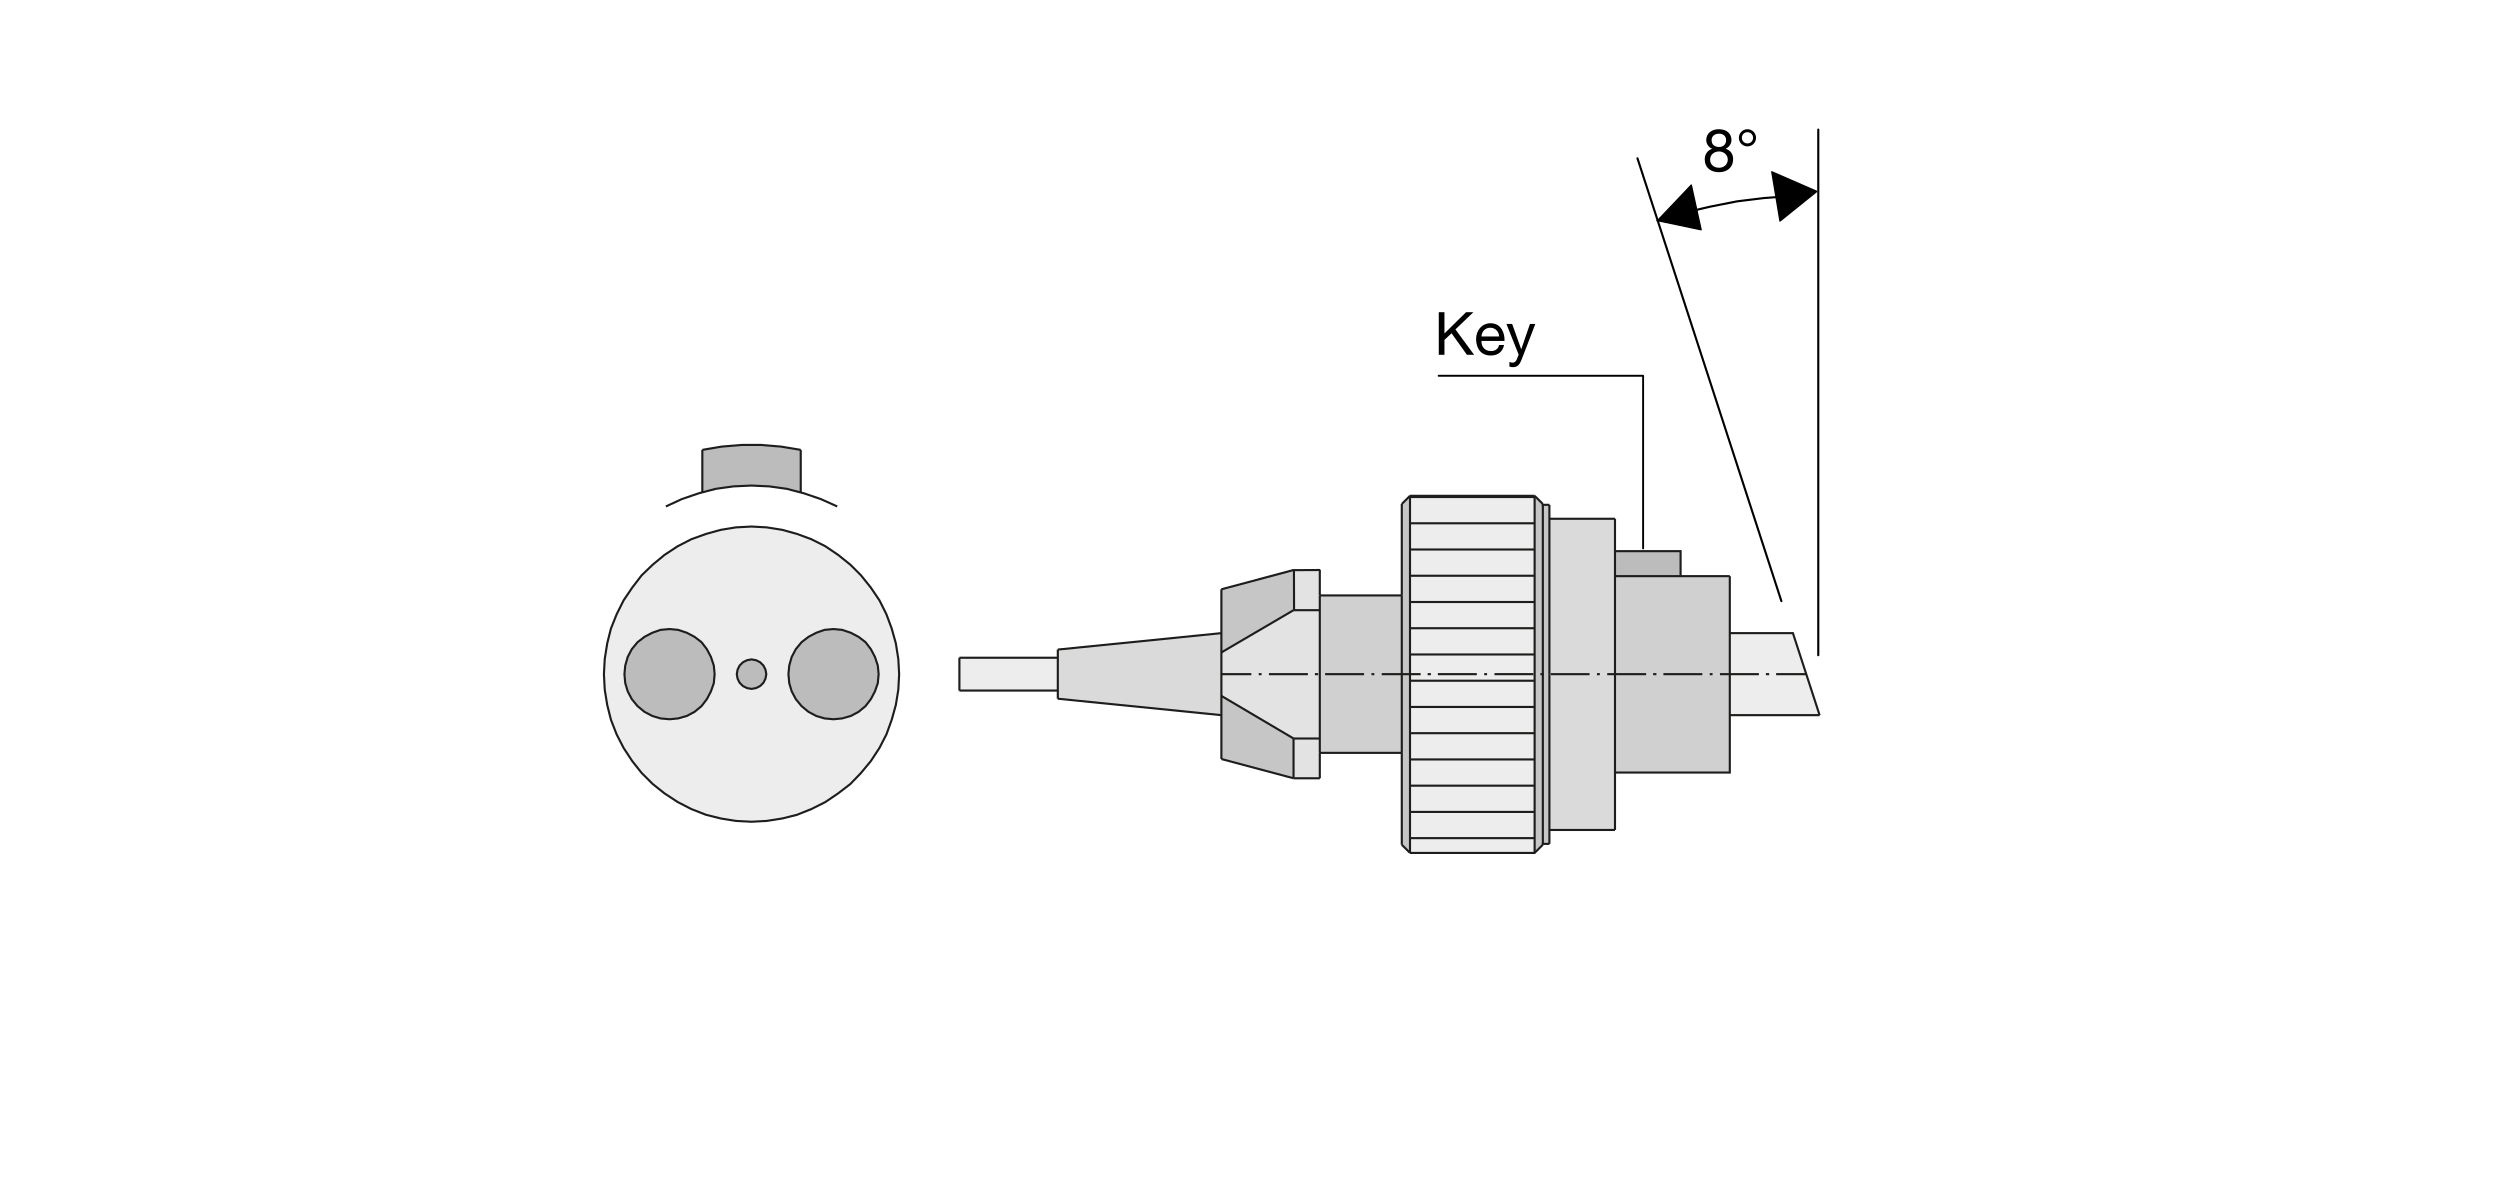 <?xml version="1.0" encoding="utf-8"?>
<!-- Generator: Adobe Illustrator 16.0.0, SVG Export Plug-In . SVG Version: 6.00 Build 0)  -->
<!DOCTYPE svg PUBLIC "-//W3C//DTD SVG 1.1//EN" "http://www.w3.org/Graphics/SVG/1.1/DTD/svg11.dtd">
<svg version="1.1" id="Ebene_1" xmlns="http://www.w3.org/2000/svg" xmlns:xlink="http://www.w3.org/1999/xlink" x="0px" y="0px"
	 width="880px" height="420px" viewBox="0 0 880 420" enable-background="new 0 0 880 420" xml:space="preserve">
<rect fill="#FFFFFF" width="880" height="420"/>
<g>
	<g id="XMLID_1_">
		<g>
			<polygon fill="#EDEDED" points="635.799,237.285 640.499,251.735 608.889,251.735 608.889,237.306 619.139,237.306 
				621.589,237.306 622.749,237.306 625.198,237.306 635.729,237.306 			"/>
			<polygon fill="#EDEDED" points="631.108,222.865 635.799,237.285 635.729,237.306 625.198,237.306 622.749,237.306 
				621.589,237.306 619.139,237.306 608.889,237.306 608.889,222.865 			"/>
			<polygon fill="#D0D0D0" points="608.889,251.735 608.889,271.936 568.479,271.936 568.479,237.306 579.448,237.306 
				581.898,237.306 583.059,237.306 585.509,237.306 599.219,237.306 601.818,237.306 602.828,237.306 605.419,237.306 
				608.889,237.306 			"/>
			<polygon fill="#D0D0D0" points="608.889,222.865 608.889,237.306 605.419,237.306 602.828,237.306 601.818,237.306 
				599.219,237.306 585.509,237.306 583.059,237.306 581.898,237.306 579.448,237.306 568.479,237.306 568.479,202.805 
				591.568,202.805 608.889,202.805 			"/>
			<polygon fill="#BDBCBC" points="591.568,202.666 591.568,202.805 568.479,202.805 568.479,194.005 591.568,194.005 			"/>
			<polygon fill="#DADADA" points="568.479,271.936 568.479,292.146 545.389,292.146 545.389,237.306 545.818,237.306 
				559.528,237.306 562.129,237.306 563.139,237.306 565.738,237.306 568.479,237.306 			"/>
			<polygon fill="#DADADA" points="568.479,202.805 568.479,237.306 565.738,237.306 563.139,237.306 562.129,237.306 
				559.528,237.306 545.818,237.306 545.389,237.306 545.389,182.605 568.479,182.605 568.479,194.005 			"/>
			<polygon fill="#C6C6C6" points="543.078,237.306 543.078,177.695 545.389,177.695 545.389,182.605 545.389,237.306 
				545.389,292.146 545.389,297.045 543.078,297.045 			"/>
			<polygon fill="#C6C6C6" points="543.078,297.045 543.078,297.335 540.188,300.226 540.188,295.025 540.188,285.795 
				540.188,276.556 540.188,267.325 540.188,258.085 540.188,248.846 540.188,239.615 540.188,237.306 542.209,237.306 
				543.078,237.306 			"/>
			<polygon fill="#C6C6C6" points="543.078,177.695 543.078,237.306 542.209,237.306 540.188,237.306 540.188,230.375 
				540.188,221.136 540.188,211.905 540.188,202.666 540.188,193.425 540.188,184.195 540.188,174.955 540.188,174.525 
				543.078,177.405 			"/>
			<rect x="496.318" y="295.025" fill="#EDEDED" width="43.87" height="5.2"/>
			<rect x="496.318" y="285.795" fill="#EDEDED" width="43.87" height="9.23"/>
			<rect x="496.318" y="276.556" fill="#EDEDED" width="43.87" height="9.239"/>
			<rect x="496.318" y="267.325" fill="#EDEDED" width="43.87" height="9.23"/>
			<rect x="496.318" y="258.085" fill="#EDEDED" width="43.87" height="9.24"/>
			<rect x="496.318" y="248.846" fill="#EDEDED" width="43.87" height="9.239"/>
			<rect x="496.318" y="239.615" fill="#EDEDED" width="43.87" height="9.23"/>
			<polygon fill="#EDEDED" points="496.318,237.306 496.318,230.375 540.188,230.375 540.188,237.306 540.188,239.615 
				496.318,239.615 			"/>
			<rect x="496.318" y="221.136" fill="#EDEDED" width="43.87" height="9.239"/>
			<rect x="496.318" y="211.905" fill="#EDEDED" width="43.87" height="9.23"/>
			<rect x="496.318" y="202.666" fill="#EDEDED" width="43.87" height="9.24"/>
			<rect x="496.318" y="193.425" fill="#EDEDED" width="43.87" height="9.24"/>
			<rect x="496.318" y="184.195" fill="#EDEDED" width="43.87" height="9.23"/>
			<rect x="496.318" y="174.955" fill="#EDEDED" width="43.87" height="9.24"/>
			<polygon fill="#C6C6C6" points="496.318,295.025 496.318,300.226 493.429,297.335 493.429,265.005 493.429,237.306 
				496.318,237.306 496.318,239.615 496.318,248.846 496.318,258.085 496.318,267.325 496.318,276.556 496.318,285.795 			"/>
			<polygon fill="#C6C6C6" points="496.318,230.375 496.318,237.306 493.429,237.306 493.429,209.595 493.429,177.405 
				496.318,174.525 496.318,174.955 496.318,184.195 496.318,193.425 496.318,202.666 496.318,211.905 496.318,221.136 			"/>
			<polygon fill="#D0D0D0" points="493.429,237.306 493.429,265.005 464.568,265.005 464.568,259.955 464.568,237.306 
				466.438,237.306 480.158,237.306 482.749,237.306 483.759,237.306 486.358,237.306 			"/>
			<polygon fill="#D0D0D0" points="493.429,209.595 493.429,237.306 486.358,237.306 483.759,237.306 482.749,237.306 
				480.158,237.306 466.438,237.306 464.568,237.306 464.568,214.785 464.568,209.595 			"/>
			<polygon fill="#E3E3E3" points="464.568,265.005 464.568,273.955 455.328,273.955 455.328,259.955 464.568,259.955 			"/>
			<polygon fill="#E3E3E3" points="464.568,237.306 464.568,259.955 455.328,259.955 429.929,244.955 429.929,237.306 
				440.469,237.306 443.068,237.306 444.078,237.306 446.669,237.306 460.379,237.306 462.839,237.306 463.988,237.306 			"/>
			<polygon fill="#E3E3E3" points="455.509,214.785 464.568,214.785 464.568,237.306 463.988,237.306 462.839,237.306 
				460.379,237.306 446.669,237.306 444.078,237.306 443.068,237.306 440.469,237.306 429.929,237.306 429.929,229.655 
				455.328,214.785 			"/>
			<polygon fill="#E3E3E3" points="464.568,209.595 464.568,214.785 455.509,214.785 455.469,200.695 464.568,200.646 			"/>
			<polygon fill="#C6C6C6" points="455.469,200.695 455.509,214.785 455.328,214.785 429.929,229.655 429.929,222.865 
				429.929,207.425 455.328,200.646 			"/>
			<polygon fill="#C6C6C6" points="455.328,259.955 455.328,273.955 429.929,267.176 429.929,251.735 429.929,244.955 			"/>
			<polygon fill="#DADADA" points="429.929,244.955 429.929,251.735 372.349,245.955 372.349,243.075 372.349,231.525 
				372.349,228.646 429.929,222.865 429.929,229.655 429.929,237.306 			"/>
			<rect x="337.708" y="231.525" fill="#EDEDED" width="34.64" height="11.55"/>
			<path fill="#EDEDED" d="M316.208,231.965l0.29,5.341l-0.29,5.479l-0.87,5.34l-1.44,5.2l-1.88,5.19l-2.45,4.76l-3.03,4.62
				l-3.47,4.189l-3.75,3.891l-4.33,3.319l-4.47,3.03l-4.91,2.46l-5.05,2.021l-5.19,1.3l-5.49,0.859l-5.34,0.29l-5.48-0.29
				l-5.34-0.859l-5.2-1.3l-5.19-2.021l-4.77-2.46l-4.62-3.03l-4.18-3.319l-3.9-3.891l-3.32-4.189l-3.03-4.62l-2.45-4.76l-2.02-5.19
				l-1.3-5.2l-0.87-5.34l-0.29-5.479l0.29-5.341l0.87-5.489l1.3-5.19l2.02-5.06l2.45-4.9l3.03-4.48l3.32-4.33l3.9-3.75l4.18-3.46
				l4.62-3.03l4.77-2.46l5.19-1.87l5.2-1.44l5.34-0.87l5.48-0.29l5.34,0.29l5.49,0.87l5.19,1.44l5.05,1.87l4.91,2.46l4.47,3.03
				l4.33,3.46l3.75,3.75l3.47,4.33l3.03,4.48l2.45,4.9l1.88,5.06l1.44,5.19L316.208,231.965z M309.279,237.306l-0.29-3.03
				l-1.01-3.04l-1.44-2.74l-1.88-2.45l-2.45-1.88l-2.74-1.439l-3.03-1.011l-3.03-0.289l-3.18,0.289l-2.89,1.011l-2.74,1.439
				l-2.45,1.88l-2.02,2.45l-1.45,2.74l-0.86,3.04l-0.29,3.03l0.29,3.17l0.86,2.89l1.45,2.74l2.02,2.45l2.45,2.02l2.74,1.45
				l2.89,0.86l3.18,0.29l3.03-0.29l3.03-0.86l2.74-1.45l2.45-2.02l1.88-2.45l1.44-2.74l1.01-2.89L309.279,237.306z M269.739,237.306
				l-0.29-1.591l-0.72-1.439l-1.16-1.16l-1.44-0.72l-1.59-0.29l-1.59,0.29l-1.44,0.72l-1.16,1.16l-0.72,1.439l-0.28,1.591l0.28,1.58
				l0.72,1.449l1.16,1.15l1.44,0.72l1.59,0.29l1.59-0.29l1.44-0.72l1.16-1.15l0.72-1.449L269.739,237.306z M251.548,237.306
				l-0.29-3.03l-1.01-3.04l-1.44-2.74l-1.88-2.45l-2.45-1.88l-2.74-1.439l-3.03-1.011l-3.03-0.289l-3.18,0.289l-2.88,1.011
				l-2.75,1.439l-2.45,1.88l-2.02,2.45l-1.44,2.74l-0.87,3.04l-0.29,3.03l0.29,3.17l0.87,2.89l1.44,2.74l2.02,2.45l2.45,2.02
				l2.75,1.45l2.88,0.86l3.18,0.29l3.03-0.29l3.03-0.86l2.74-1.45l2.45-2.02l1.88-2.45l1.44-2.74l1.01-2.89L251.548,237.306z"/>
			<polygon fill="#BDBCBC" points="308.989,234.275 309.279,237.306 308.989,240.476 307.979,243.365 306.539,246.105 
				304.659,248.556 302.208,250.575 299.469,252.025 296.438,252.886 293.409,253.176 290.229,252.886 287.338,252.025 
				284.599,250.575 282.148,248.556 280.128,246.105 278.679,243.365 277.818,240.476 277.529,237.306 277.818,234.275 
				278.679,231.235 280.128,228.495 282.148,226.045 284.599,224.165 287.338,222.726 290.229,221.715 293.409,221.426 
				296.438,221.715 299.469,222.726 302.208,224.165 304.659,226.045 306.539,228.495 307.979,231.235 			"/>
			<polygon fill="#BDBCBC" points="281.858,158.355 281.858,173.225 281.829,173.345 276.949,172.065 270.749,171.205 
				264.539,170.916 258.188,171.205 251.979,172.065 247.239,173.305 247.219,173.225 247.219,158.355 254.009,157.205 
				261.079,156.625 267.999,156.625 274.929,157.205 			"/>
			<polygon fill="#BDBCBC" points="269.449,235.715 269.739,237.306 269.449,238.886 268.729,240.335 267.568,241.485 
				266.128,242.205 264.539,242.495 262.949,242.205 261.509,241.485 260.349,240.335 259.628,238.886 259.349,237.306 
				259.628,235.715 260.349,234.275 261.509,233.115 262.949,232.396 264.539,232.105 266.128,232.396 267.568,233.115 
				268.729,234.275 			"/>
			<polygon fill="#BDBCBC" points="251.259,234.275 251.548,237.306 251.259,240.476 250.249,243.365 248.809,246.105 
				246.929,248.556 244.479,250.575 241.739,252.025 238.708,252.886 235.679,253.176 232.499,252.886 229.619,252.025 
				226.869,250.575 224.418,248.556 222.398,246.105 220.958,243.365 220.088,240.476 219.798,237.306 220.088,234.275 
				220.958,231.235 222.398,228.495 224.418,226.045 226.869,224.165 229.619,222.726 232.499,221.715 235.679,221.426 
				238.708,221.715 241.739,222.726 244.479,224.165 246.929,226.045 248.809,228.495 250.249,231.235 			"/>
		</g>
		<g>
			
				<line fill="none" stroke="#1D1D1B" stroke-width="0.75" stroke-miterlimit="3.864" x1="496.318" y1="239.615" x2="540.188" y2="239.615"/>
			
				<line fill="none" stroke="#1D1D1B" stroke-width="0.75" stroke-miterlimit="3.864" x1="496.318" y1="230.375" x2="540.188" y2="230.375"/>
			
				<line fill="none" stroke="#1D1D1B" stroke-width="0.75" stroke-miterlimit="3.864" x1="496.318" y1="221.136" x2="540.188" y2="221.136"/>
			
				<line fill="none" stroke="#1D1D1B" stroke-width="0.75" stroke-miterlimit="3.864" x1="496.318" y1="211.905" x2="540.188" y2="211.905"/>
			
				<line fill="none" stroke="#1D1D1B" stroke-width="0.75" stroke-miterlimit="3.864" x1="496.318" y1="202.666" x2="540.188" y2="202.666"/>
			
				<line fill="none" stroke="#1D1D1B" stroke-width="0.75" stroke-miterlimit="3.864" x1="496.318" y1="193.425" x2="540.188" y2="193.425"/>
			
				<line fill="none" stroke="#1D1D1B" stroke-width="0.75" stroke-miterlimit="3.864" x1="496.318" y1="184.195" x2="540.188" y2="184.195"/>
			
				<line fill="none" stroke="#1D1D1B" stroke-width="0.75" stroke-miterlimit="3.864" x1="496.318" y1="174.955" x2="540.188" y2="174.955"/>
			
				<line fill="none" stroke="#1D1D1B" stroke-width="0.75" stroke-miterlimit="3.864" x1="496.318" y1="248.846" x2="540.188" y2="248.846"/>
			
				<line fill="none" stroke="#1D1D1B" stroke-width="0.75" stroke-miterlimit="3.864" x1="496.318" y1="258.085" x2="540.188" y2="258.085"/>
			
				<line fill="none" stroke="#1D1D1B" stroke-width="0.75" stroke-miterlimit="3.864" x1="496.318" y1="267.325" x2="540.188" y2="267.325"/>
			
				<line fill="none" stroke="#1D1D1B" stroke-width="0.75" stroke-miterlimit="3.864" x1="496.318" y1="276.556" x2="540.188" y2="276.556"/>
			
				<line fill="none" stroke="#1D1D1B" stroke-width="0.75" stroke-miterlimit="3.864" x1="496.318" y1="285.795" x2="540.188" y2="285.795"/>
			
				<line fill="none" stroke="#1D1D1B" stroke-width="0.75" stroke-miterlimit="3.864" x1="496.318" y1="295.025" x2="540.188" y2="295.025"/>
			<polyline fill="none" stroke="#1D1D1B" stroke-width="0.75" stroke-miterlimit="3.864" points="543.078,177.695 
				543.078,237.306 543.078,297.045 			"/>
			<polyline fill="none" stroke="#1D1D1B" stroke-width="0.75" stroke-miterlimit="3.864" points="496.318,300.226 
				496.318,295.025 496.318,285.795 496.318,276.556 496.318,267.325 496.318,258.085 496.318,248.846 496.318,239.615 
				496.318,237.306 496.318,230.375 496.318,221.136 496.318,211.905 496.318,202.666 496.318,193.425 496.318,184.195 
				496.318,174.955 496.318,174.525 			"/>
			<polyline fill="none" stroke="#1D1D1B" stroke-width="0.75" stroke-miterlimit="3.864" points="540.188,174.525 
				540.188,174.955 540.188,184.195 540.188,193.425 540.188,202.666 540.188,211.905 540.188,221.136 540.188,230.375 
				540.188,237.306 540.188,239.615 540.188,248.846 540.188,258.085 540.188,267.325 540.188,276.556 540.188,285.795 
				540.188,295.025 540.188,300.226 			"/>
			<polyline fill="none" stroke="#1D1D1B" stroke-width="0.75" stroke-miterlimit="3.864" points="545.389,177.695 
				545.389,182.605 545.389,237.306 			"/>
			
				<line fill="none" stroke="#1D1D1B" stroke-width="0.75" stroke-miterlimit="3.864" x1="493.429" y1="209.595" x2="493.429" y2="177.405"/>
			
				<line fill="none" stroke="#1D1D1B" stroke-width="0.75" stroke-miterlimit="3.864" x1="493.429" y1="297.335" x2="493.429" y2="265.005"/>
			
				<line fill="none" stroke="#1D1D1B" stroke-width="0.75" stroke-miterlimit="3.864" x1="429.929" y1="237.306" x2="440.469" y2="237.306"/>
			
				<line fill="none" stroke="#1D1D1B" stroke-width="0.75" stroke-miterlimit="3.864" x1="443.068" y1="237.306" x2="444.078" y2="237.306"/>
			
				<line fill="none" stroke="#1D1D1B" stroke-width="0.75" stroke-miterlimit="3.864" x1="446.669" y1="237.306" x2="460.379" y2="237.306"/>
			
				<line fill="none" stroke="#1D1D1B" stroke-width="0.75" stroke-miterlimit="3.864" x1="462.839" y1="237.306" x2="463.988" y2="237.306"/>
			
				<line fill="none" stroke="#1D1D1B" stroke-width="0.75" stroke-miterlimit="3.864" x1="466.438" y1="237.306" x2="480.158" y2="237.306"/>
			
				<line fill="none" stroke="#1D1D1B" stroke-width="0.75" stroke-miterlimit="3.864" x1="482.749" y1="237.306" x2="483.759" y2="237.306"/>
			<polyline fill="none" stroke="#1D1D1B" stroke-width="0.75" stroke-miterlimit="3.864" points="486.358,237.306 
				493.429,237.306 496.318,237.306 500.068,237.306 			"/>
			
				<line fill="none" stroke="#1D1D1B" stroke-width="0.75" stroke-miterlimit="3.864" x1="502.528" y1="237.306" x2="503.679" y2="237.306"/>
			
				<line fill="none" stroke="#1D1D1B" stroke-width="0.75" stroke-miterlimit="3.864" x1="506.129" y1="237.306" x2="519.839" y2="237.306"/>
			
				<line fill="none" stroke="#1D1D1B" stroke-width="0.75" stroke-miterlimit="3.864" x1="522.438" y1="237.306" x2="523.448" y2="237.306"/>
			
				<line fill="none" stroke="#1D1D1B" stroke-width="0.75" stroke-miterlimit="3.864" x1="526.049" y1="237.306" x2="539.759" y2="237.306"/>
			<polyline fill="none" stroke="#1D1D1B" stroke-width="0.75" stroke-miterlimit="3.864" points="542.209,237.306 
				543.078,237.306 543.368,237.306 			"/>
			
				<line fill="none" stroke="#1D1D1B" stroke-width="0.75" stroke-miterlimit="3.864" x1="545.818" y1="237.306" x2="559.528" y2="237.306"/>
			
				<line fill="none" stroke="#1D1D1B" stroke-width="0.75" stroke-miterlimit="3.864" x1="562.129" y1="237.306" x2="563.139" y2="237.306"/>
			<polyline fill="none" stroke="#1D1D1B" stroke-width="0.75" stroke-miterlimit="3.864" points="565.738,237.306 
				568.479,237.306 579.448,237.306 			"/>
			
				<line fill="none" stroke="#1D1D1B" stroke-width="0.75" stroke-miterlimit="3.864" x1="581.898" y1="237.306" x2="583.059" y2="237.306"/>
			
				<line fill="none" stroke="#1D1D1B" stroke-width="0.75" stroke-miterlimit="3.864" x1="585.509" y1="237.306" x2="599.219" y2="237.306"/>
			
				<line fill="none" stroke="#1D1D1B" stroke-width="0.75" stroke-miterlimit="3.864" x1="601.818" y1="237.306" x2="602.828" y2="237.306"/>
			<polyline fill="none" stroke="#1D1D1B" stroke-width="0.75" stroke-miterlimit="3.864" points="605.419,237.306 
				608.889,237.306 619.139,237.306 			"/>
			
				<line fill="none" stroke="#1D1D1B" stroke-width="0.75" stroke-miterlimit="3.864" x1="621.589" y1="237.306" x2="622.749" y2="237.306"/>
			
				<line fill="none" stroke="#1D1D1B" stroke-width="0.75" stroke-miterlimit="3.864" x1="625.198" y1="237.306" x2="635.729" y2="237.306"/>
			
				<line fill="none" stroke="#1D1D1B" stroke-width="0.75" stroke-miterlimit="3.864" x1="429.929" y1="207.425" x2="455.328" y2="200.646"/>
			
				<line fill="none" stroke="#1D1D1B" stroke-width="0.75" stroke-miterlimit="3.864" x1="429.929" y1="229.655" x2="455.328" y2="214.785"/>
			
				<line fill="none" stroke="#1D1D1B" stroke-width="0.75" stroke-miterlimit="3.864" x1="429.929" y1="267.176" x2="455.328" y2="273.955"/>
			
				<line fill="none" stroke="#1D1D1B" stroke-width="0.75" stroke-miterlimit="3.864" x1="429.929" y1="244.955" x2="455.328" y2="259.955"/>
			<polyline fill="none" stroke="#1D1D1B" stroke-width="0.75" stroke-miterlimit="3.864" points="372.349,228.646 
				372.349,231.525 372.349,243.075 372.349,245.955 			"/>
			
				<line fill="none" stroke="#1D1D1B" stroke-width="0.75" stroke-miterlimit="3.864" x1="337.708" y1="231.525" x2="337.708" y2="243.075"/>
			<polyline fill="none" stroke="#1D1D1B" stroke-width="0.75" stroke-miterlimit="3.864" points="429.929,207.425 
				429.929,222.865 429.929,229.655 429.929,237.306 429.929,244.955 429.929,251.735 429.929,267.176 			"/>
			
				<line fill="none" stroke="#1D1D1B" stroke-width="0.75" stroke-miterlimit="3.864" x1="372.349" y1="245.955" x2="429.929" y2="251.735"/>
			
				<line fill="none" stroke="#1D1D1B" stroke-width="0.75" stroke-miterlimit="3.864" x1="337.708" y1="243.075" x2="372.349" y2="243.075"/>
			
				<line fill="none" stroke="#1D1D1B" stroke-width="0.75" stroke-miterlimit="3.864" x1="372.349" y1="228.646" x2="429.929" y2="222.865"/>
			
				<line fill="none" stroke="#1D1D1B" stroke-width="0.75" stroke-miterlimit="3.864" x1="337.708" y1="231.525" x2="372.349" y2="231.525"/>
			
				<line fill="none" stroke="#1D1D1B" stroke-width="0.75" stroke-miterlimit="3.864" x1="568.479" y1="182.605" x2="545.389" y2="182.605"/>
			
				<line fill="none" stroke="#1D1D1B" stroke-width="0.75" stroke-miterlimit="3.864" x1="568.479" y1="292.146" x2="545.389" y2="292.146"/>
			<polyline fill="none" stroke="#1D1D1B" stroke-width="0.75" stroke-miterlimit="3.864" points="545.389,237.306 
				545.389,292.146 545.389,297.045 			"/>
			
				<line fill="none" stroke="#1D1D1B" stroke-width="0.75" stroke-miterlimit="3.864" x1="464.568" y1="265.005" x2="464.568" y2="273.955"/>
			
				<line fill="none" stroke="#1D1D1B" stroke-width="0.75" stroke-miterlimit="3.864" x1="464.568" y1="200.646" x2="464.568" y2="209.595"/>
			<polyline fill="none" stroke="#1D1D1B" stroke-width="0.75" stroke-miterlimit="3.864" points="464.568,209.595 
				464.568,214.785 464.568,237.306 464.568,259.955 464.568,265.005 			"/>
			<polyline fill="none" stroke="#1D1D1B" stroke-width="0.75" stroke-miterlimit="3.864" points="493.429,209.595 
				493.429,237.306 493.429,265.005 			"/>
			
				<line fill="none" stroke="#1D1D1B" stroke-width="0.75" stroke-miterlimit="3.864" x1="493.429" y1="297.335" x2="496.318" y2="300.226"/>
			
				<line fill="none" stroke="#1D1D1B" stroke-width="0.75" stroke-miterlimit="3.864" x1="455.328" y1="273.955" x2="455.328" y2="259.955"/>
			
				<line fill="none" stroke="#1D1D1B" stroke-width="0.75" stroke-miterlimit="3.864" x1="455.328" y1="273.955" x2="464.568" y2="273.955"/>
			
				<line fill="none" stroke="#1D1D1B" stroke-width="0.75" stroke-miterlimit="3.864" x1="464.568" y1="259.955" x2="455.328" y2="259.955"/>
			
				<line fill="none" stroke="#1D1D1B" stroke-width="0.75" stroke-miterlimit="3.864" x1="464.568" y1="265.005" x2="493.429" y2="265.005"/>
			<polyline fill="none" stroke="#1D1D1B" stroke-width="0.75" stroke-miterlimit="3.864" points="543.078,297.335 
				543.078,297.045 545.389,297.045 			"/>
			<polyline fill="none" stroke="#1D1D1B" stroke-width="0.75" stroke-miterlimit="3.864" points="543.078,297.335 
				540.188,300.226 496.318,300.226 			"/>
			<polyline fill="none" stroke="#1D1D1B" stroke-width="0.75" stroke-miterlimit="3.864" points="464.568,214.785 
				455.509,214.785 455.328,214.785 			"/>
			
				<line fill="none" stroke="#1D1D1B" stroke-width="0.75" stroke-miterlimit="3.864" x1="464.568" y1="209.595" x2="493.429" y2="209.595"/>
			<polyline fill="none" stroke="#1D1D1B" stroke-width="0.75" stroke-miterlimit="3.864" points="568.479,292.146 
				568.479,271.936 568.479,237.306 			"/>
			<polyline fill="none" stroke="#1D1D1B" stroke-width="0.75" stroke-miterlimit="3.864" points="608.889,202.805 
				608.889,222.865 608.889,237.306 608.889,251.735 608.889,271.936 568.479,271.936 			"/>
			
				<line fill="none" stroke="#1D1D1B" stroke-width="0.75" stroke-miterlimit="3.864" x1="640.499" y1="251.735" x2="608.889" y2="251.735"/>
			<polyline fill="none" stroke="#1D1D1B" stroke-width="0.75" stroke-miterlimit="3.864" points="568.479,202.805 
				591.568,202.805 608.889,202.805 			"/>
			<polyline fill="none" stroke="#1D1D1B" stroke-width="0.75" stroke-miterlimit="3.864" points="568.479,237.306 
				568.479,202.805 568.479,194.005 568.479,182.605 			"/>
			
				<line fill="none" stroke="#1D1D1B" stroke-width="0.75" stroke-miterlimit="3.864" x1="493.429" y1="177.405" x2="496.318" y2="174.525"/>
			
				<line fill="none" stroke="#1D1D1B" stroke-width="0.75" stroke-miterlimit="3.864" x1="540.188" y1="174.525" x2="543.078" y2="177.405"/>
			<polyline fill="none" stroke="#1D1D1B" stroke-width="0.75" stroke-miterlimit="3.864" points="545.389,177.695 
				543.078,177.695 543.078,177.405 			"/>
			
				<line fill="none" stroke="#1D1D1B" stroke-width="0.75" stroke-miterlimit="3.864" x1="496.318" y1="174.525" x2="540.188" y2="174.525"/>
			<polyline fill="none" stroke="#1D1D1B" stroke-width="0.75" stroke-miterlimit="3.864" points="640.499,251.735 
				635.799,237.285 631.108,222.865 608.889,222.865 			"/>
			<polyline fill="none" stroke="#1D1D1B" stroke-width="0.75" stroke-miterlimit="3.864" points="568.479,194.005 
				591.568,194.005 591.568,202.666 			"/>
			<polygon fill="none" stroke="#1D1D1B" stroke-width="0.75" stroke-miterlimit="3.864" points="293.409,253.176 296.438,252.886 
				299.469,252.025 302.208,250.575 304.659,248.556 306.539,246.105 307.979,243.365 308.989,240.476 309.279,237.306 
				308.989,234.275 307.979,231.235 306.539,228.495 304.659,226.045 302.208,224.165 299.469,222.726 296.438,221.715 
				293.409,221.426 290.229,221.715 287.338,222.726 284.599,224.165 282.148,226.045 280.128,228.495 278.679,231.235 
				277.818,234.275 277.529,237.306 277.818,240.476 278.679,243.365 280.128,246.105 282.148,248.556 284.599,250.575 
				287.338,252.025 290.229,252.886 			"/>
			<polygon fill="none" stroke="#1D1D1B" stroke-width="0.75" stroke-miterlimit="3.864" points="264.539,289.255 269.878,288.965 
				275.369,288.105 280.559,286.806 285.608,284.785 290.519,282.325 294.989,279.295 299.318,275.976 303.068,272.085 
				306.539,267.896 309.568,263.275 312.019,258.516 313.898,253.325 315.338,248.125 316.208,242.785 316.499,237.306 
				316.208,231.965 315.338,226.476 313.898,221.285 312.019,216.226 309.568,211.325 306.539,206.845 303.068,202.515 
				299.318,198.765 294.989,195.305 290.519,192.275 285.608,189.815 280.559,187.945 275.369,186.505 269.878,185.635 
				264.539,185.345 259.059,185.635 253.719,186.505 248.519,187.945 243.329,189.815 238.559,192.275 233.938,195.305 
				229.759,198.765 225.858,202.515 222.539,206.845 219.509,211.325 217.059,216.226 215.039,221.285 213.739,226.476 
				212.869,231.965 212.579,237.306 212.869,242.785 213.739,248.125 215.039,253.325 217.059,258.516 219.509,263.275 
				222.539,267.896 225.858,272.085 229.759,275.976 233.938,279.295 238.559,282.325 243.329,284.785 248.519,286.806 
				253.719,288.105 259.059,288.965 			"/>
			
				<line fill="none" stroke="#1D1D1B" stroke-width="0.75" stroke-miterlimit="3.864" x1="281.858" y1="158.355" x2="281.858" y2="173.225"/>
			
				<line fill="none" stroke="#1D1D1B" stroke-width="0.75" stroke-miterlimit="3.864" x1="247.219" y1="158.355" x2="247.219" y2="173.225"/>
			<polyline fill="none" stroke="#1D1D1B" stroke-width="0.75" stroke-miterlimit="3.864" points="281.858,158.355 
				274.929,157.205 267.999,156.625 261.079,156.625 254.009,157.205 247.219,158.355 			"/>
			<polygon fill="none" stroke="#1D1D1B" stroke-width="0.75" stroke-miterlimit="3.864" points="264.539,242.495 266.128,242.205 
				267.568,241.485 268.729,240.335 269.449,238.886 269.739,237.306 269.449,235.715 268.729,234.275 267.568,233.115 
				266.128,232.396 264.539,232.105 262.949,232.396 261.509,233.115 260.349,234.275 259.628,235.715 259.349,237.306 
				259.628,238.886 260.349,240.335 261.509,241.485 262.949,242.205 			"/>
			<polygon fill="none" stroke="#1D1D1B" stroke-width="0.75" stroke-miterlimit="3.864" points="235.679,253.176 238.708,252.886 
				241.739,252.025 244.479,250.575 246.929,248.556 248.809,246.105 250.249,243.365 251.259,240.476 251.548,237.306 
				251.259,234.275 250.249,231.235 248.809,228.495 246.929,226.045 244.479,224.165 241.739,222.726 238.708,221.715 
				235.679,221.426 232.499,221.715 229.619,222.726 226.869,224.165 224.418,226.045 222.398,228.495 220.958,231.235 
				220.088,234.275 219.798,237.306 220.088,240.476 220.958,243.365 222.398,246.105 224.418,248.556 226.869,250.575 
				229.619,252.025 232.499,252.886 			"/>
			<polyline fill="none" stroke="#1D1D1B" stroke-width="0.75" stroke-miterlimit="3.864" points="294.699,178.275 
				288.929,175.675 283.009,173.655 281.829,173.345 276.949,172.065 270.749,171.205 264.539,170.916 258.188,171.205 
				251.979,172.065 247.239,173.305 245.918,173.655 240.009,175.675 234.378,178.275 			"/>
			<polyline fill="none" stroke="#1D1D1B" stroke-width="0.75" stroke-miterlimit="3.864" points="455.509,214.795 
				455.509,214.785 455.469,200.695 464.568,200.646 464.738,200.646 			"/>
		</g>
	</g>
</g>
<g>
	<path d="M506.451,109.9h1.994v7.475l7.602-7.475h2.582l-6.32,6.047l6.572,8.944h-2.52l-5.417-7.58l-2.499,2.331v5.249h-1.994V109.9
		z"/>
	<path d="M529.424,121.448c-0.483,2.394-2.205,3.695-4.641,3.695c-3.465,0-5.102-2.394-5.207-5.711c0-3.254,2.142-5.648,5.102-5.648
		c3.843,0,5.019,3.59,4.914,6.215h-8.126c-0.063,1.89,1.008,3.569,3.38,3.569c1.471,0,2.499-0.714,2.814-2.121H529.424z
		 M527.701,118.425c-0.084-1.701-1.364-3.065-3.128-3.065c-1.868,0-2.981,1.407-3.107,3.065H527.701z"/>
	<path d="M535.703,126.34c-0.819,2.121-1.555,2.897-3.15,2.897c-0.42,0-0.84-0.042-1.238-0.189v-1.638
		c0.336,0.105,0.693,0.252,1.05,0.252c0.735,0,1.134-0.357,1.47-0.987l0.734-1.848l-4.304-10.792h2.016l3.171,8.881h0.041
		l3.045-8.881h1.89L535.703,126.34z"/>
</g>
<polyline fill="none" stroke="#000000" stroke-width="0.67" stroke-linecap="round" stroke-linejoin="round" points="
	578.375,193.034 578.375,132.271 506.4,132.271 "/>
<line fill="none" stroke="#000000" stroke-width="0.75" stroke-linecap="round" stroke-linejoin="round" x1="627.044" y1="211.574" x2="576.384" y2="55.723"/>
<line fill="none" stroke="#000000" stroke-width="0.75" stroke-linecap="round" stroke-linejoin="round" x1="640.033" y1="230.624" x2="640.033" y2="45.623"/>
<polyline fill="none" stroke="#000000" stroke-width="0.75" stroke-linecap="round" stroke-linejoin="round" points="
	630.504,69.003 620.834,69.723 611.453,70.873 601.934,72.753 592.693,74.913 583.453,77.653 "/>
<polygon stroke="#000000" stroke-width="0.5" stroke-linecap="round" stroke-linejoin="round" points="583.453,77.653 
	598.783,80.863 595.334,65.153 583.453,77.653 "/>
<polygon stroke="#000000" stroke-width="0.5" stroke-linecap="round" stroke-linejoin="round" points="639.504,67.373 
	626.563,77.793 623.684,60.493 639.504,67.373 "/>
<g>
	<path d="M604.962,45.484c3.255,0,4.515,1.911,4.515,3.8c0,1.323-0.84,2.541-2.058,3.086c1.785,0.567,2.646,1.869,2.646,3.716
		c0,2.876-2.184,4.535-4.935,4.535c-2.855,0-5.06-1.491-5.06-4.535c0-1.764,0.944-3.128,2.604-3.716
		c-1.239-0.504-2.079-1.743-2.079-3.086C600.595,46.828,602.674,45.484,604.962,45.484z M605.13,59.048
		c1.785,0,3.045-1.239,3.045-2.897c0-1.617-1.386-2.834-3.065-2.834c-1.764,0-3.149,1.134-3.149,2.855
		C601.96,57.956,603.282,59.048,605.13,59.048z M605.13,51.741c1.407,0,2.457-0.882,2.457-2.394c0-1.491-1.05-2.289-2.498-2.289
		c-1.428,0-2.604,0.798-2.604,2.289C602.485,50.985,603.661,51.741,605.13,51.741z"/>
	<path d="M615.105,45.484c1.68,0,3.023,1.344,3.023,3.023s-1.344,3.023-3.023,3.023s-3.023-1.344-3.023-3.023
		S613.426,45.484,615.105,45.484z M615.105,50.481c1.239,0,1.974-0.987,1.974-1.974s-0.734-1.974-1.974-1.974
		s-1.974,0.987-1.974,1.974S613.866,50.481,615.105,50.481z"/>
</g>
</svg>
